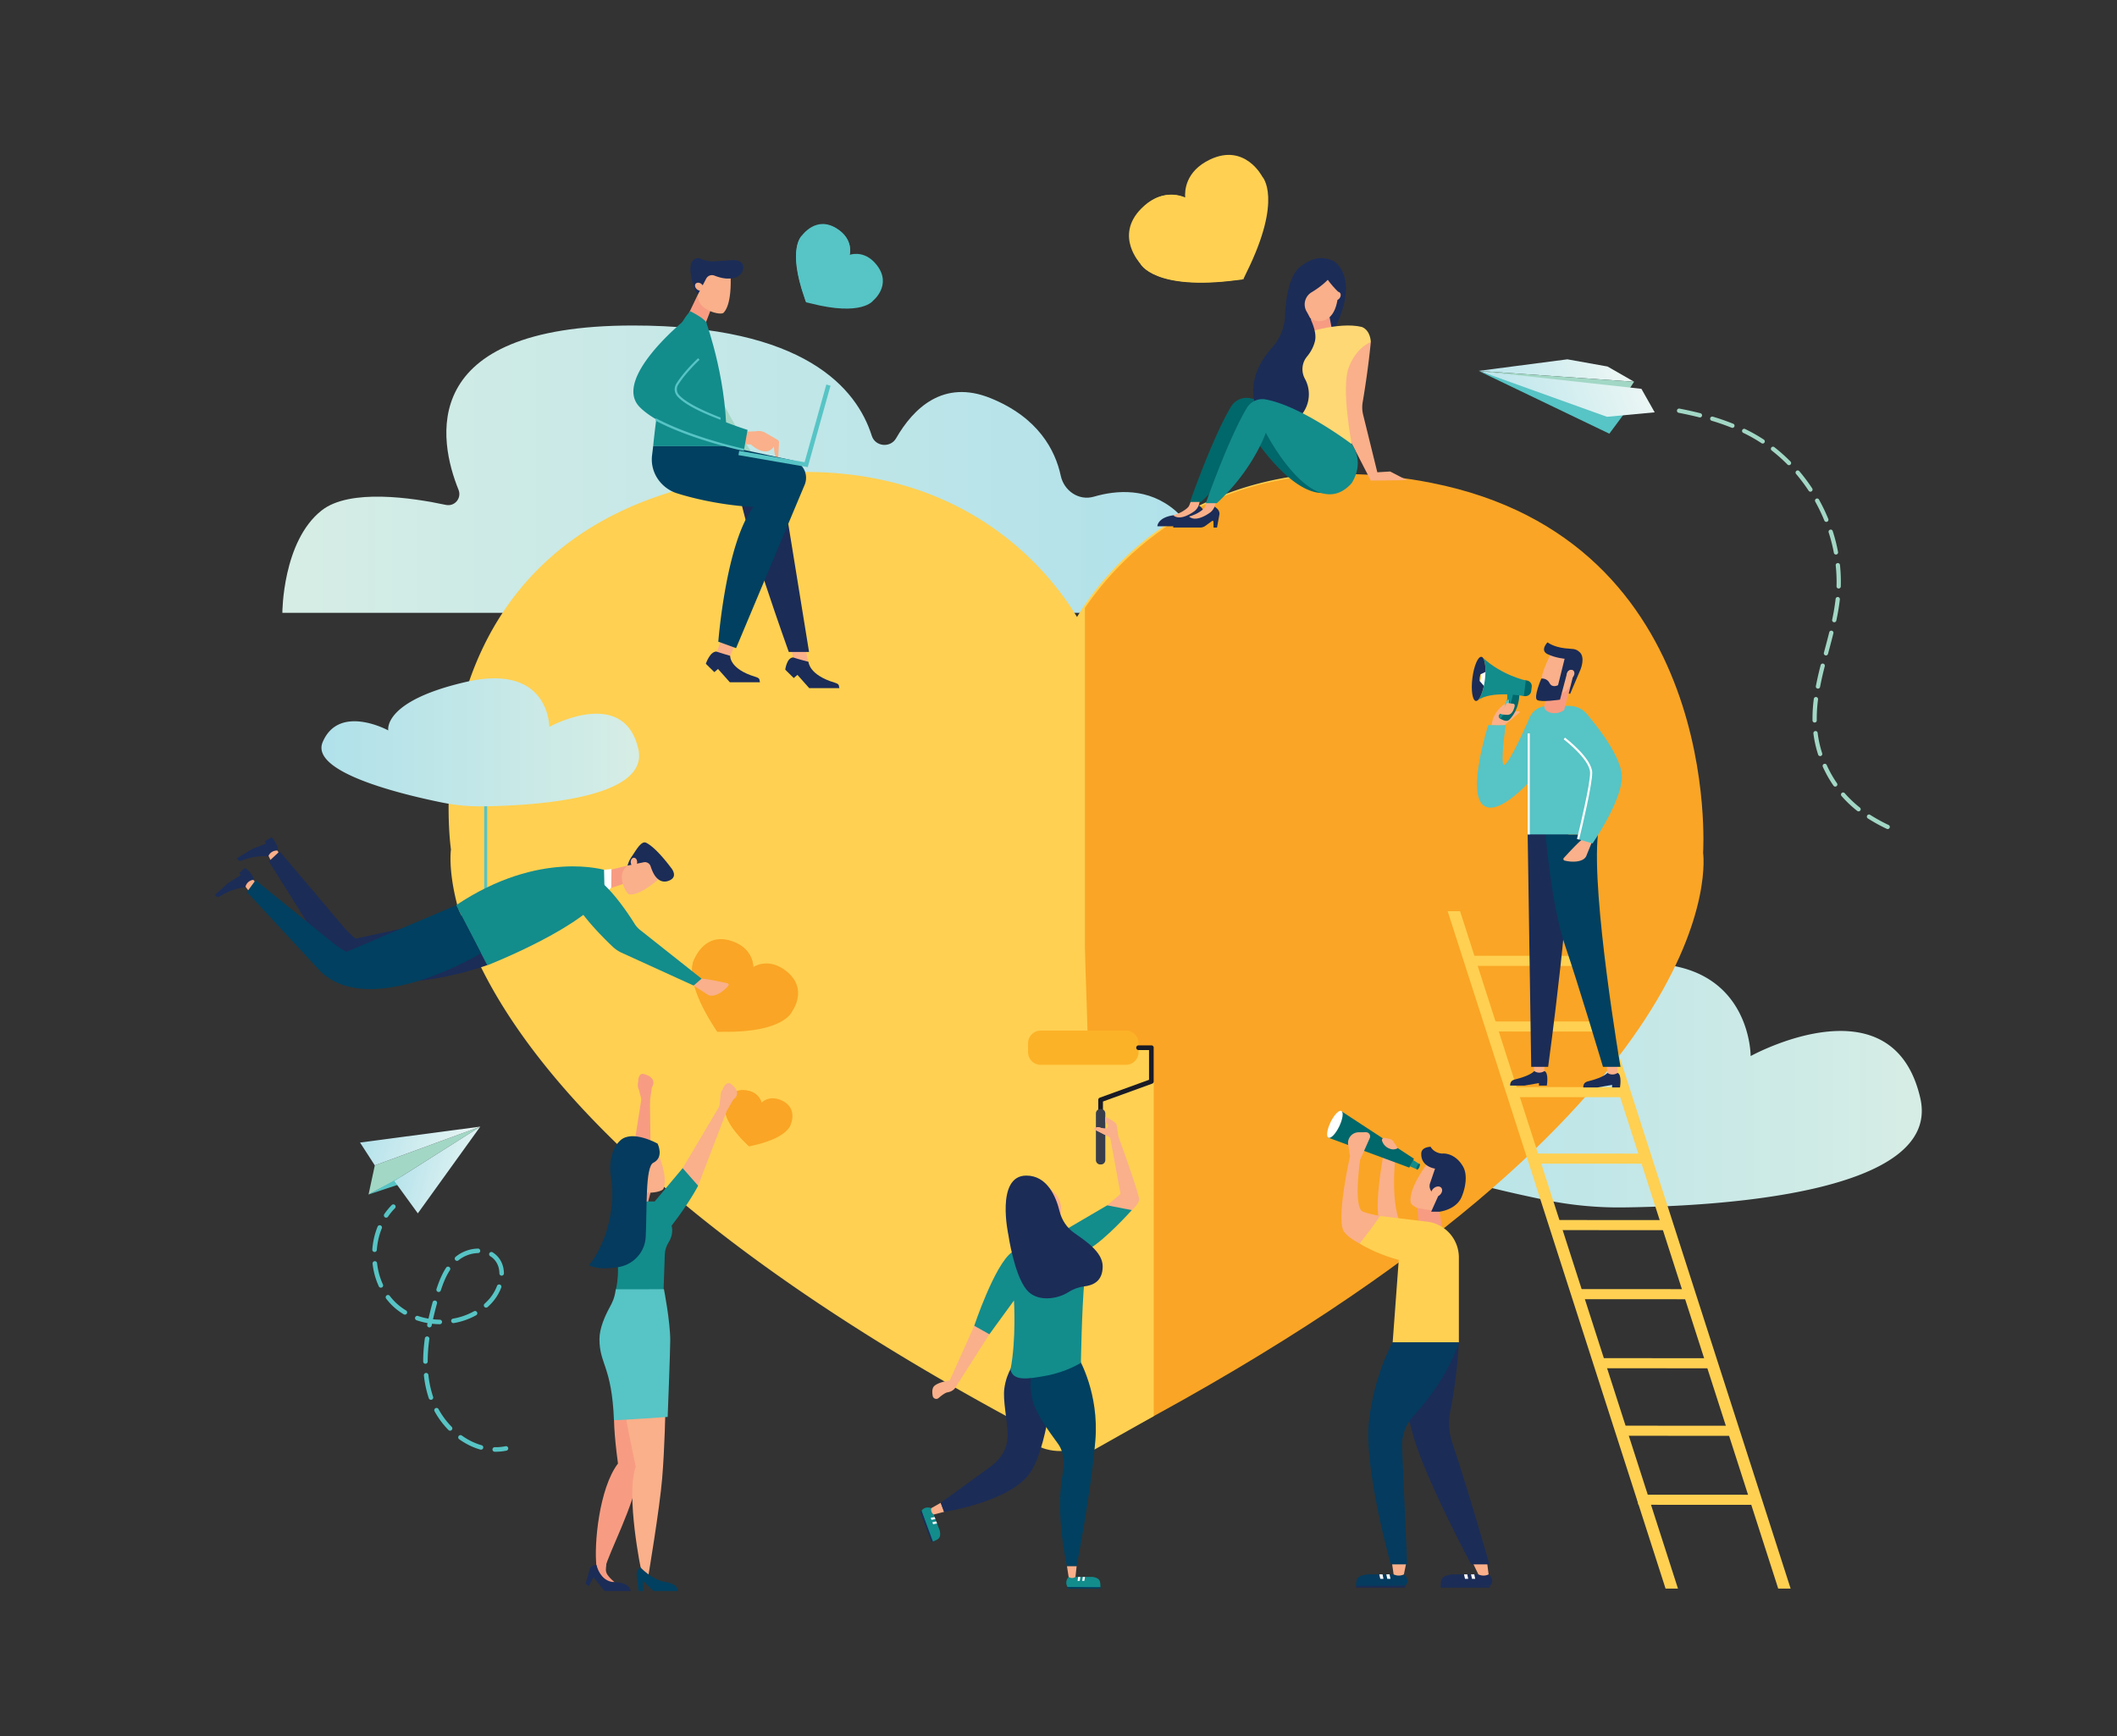 <svg viewBox="0 0 489 401" xmlns="http://www.w3.org/2000/svg" fill-rule="evenodd" clip-rule="evenodd" stroke-linejoin="round" stroke-miterlimit="2"><rect x="0" y="0" width="489" height="401" fill="#333333" stroke="none"/><path d="M65.222 141.551h206.196s11.182-14.146 0-23.665c-6.171-5.253-13.459-4.709-18.751-3.165-3.449 1.006-6.888-1.322-7.646-4.834-1.253-5.815-5.117-13.425-16.216-17.922-10.92-4.424-17.827 2.332-21.823 9.272-1.315 2.284-4.815 1.94-5.609-.571-3.461-10.958-15.524-25.483-55.16-25.483-50.412 0-44.81 26.798-40.305 37.937.783 1.934-.873 3.938-2.913 3.502-7.777-1.663-22.21-3.817-28.682 1.264-9.091 7.136-9.091 23.665-9.091 23.665z" fill="url(#donate__Linear1)"/><path d="M443.563 253.638c5.099 22.16-47.16 25.008-68.694 25.25a84.549 84.549 0 01-17.762-1.687c-18.21-3.695-58.07-13.392-52.479-26.578 7.213-17.012 28.879-5.15 28.879-5.15s-2.719-12.844 34.149-21.327c36.868-8.483 36.721 19.784 36.721 19.784s32.78-18.13 39.186 9.708z" fill="url(#donate__Linear2)"/><path d="M368.73 237.819c1.651-3.456 3.162-6.962 4.425-10.58a88.351 88.351 0 001.659-5.276c.086-.305.232-.894.38-1.507.076-.421.141-.795.175-1.022.26-1.729.469-3.467.625-5.208.231-2.571.259-5.129.308-7.702-.178-1.574-.34-3.142-.575-4.711a89.47 89.47 0 00-1.649-8.271l-.01-.037c-2.616-5.93-.634-2.512 0 0 .163.371.344.775.545 1.223-.685-1.522-1.093-3.221-1.69-4.782a102.576 102.576 0 00-3.354-7.79c-1.272-2.653-2.717-5.193-4.132-7.766a119.992 119.992 0 00-2.071-2.982 131.842 131.842 0 00-12.3-14.631c-.212-.22-.73-.831-1.322-1.494-.209-.176-.45-.384-.727-.627a146.145 146.145 0 00-7.452-6.107c-5.08-3.892-10.421-7.403-15.948-10.625-10.263-5.984-14.057-17.72-12.83-28.839-39.861-.369-58.384 24.073-64.009 33.43-6.409-10.651-29.558-41.098-81.794-31.754-73.512 13.161-62.818 85.457-62.818 85.457s-8.814 57.66 132.854 133.338c3.831 2.051 7.342 4.038 10.762 5.956v.675l.915-.082c.031-.011.057-.025.081-.033.295.153.597.331.888.488.048-.004.072-.02.114-.035v-1.013c3.415-1.918 6.937-3.905 10.773-5.956 55.289-29.536 87.654-56.328 106.569-78.019-.572-4.844-.212-9.903 1.608-13.718z" fill="#ffd052" fill-rule="nonzero"/><path d="M250.602 140.422c8.395-12.311 32.066-38.334 79.975-28.901 67.634 13.32 62.819 85.456 62.819 85.456s8.814 57.658-132.843 133.334c-3.528 1.887-6.789 3.721-9.951 5.494V140.422z" fill="#faa525" fill-rule="nonzero"/><path d="M86.576 269.179l-1.445 6.727 5.949-3.12 19.854-12.559-24.358 8.952z" fill="#a2d7c5" fill-rule="nonzero"/><path d="M85.131 275.906l10.579-3.515-2.99-.643-7.589 4.158z" fill="#57c4c5" fill-rule="nonzero"/><path d="M86.576 269.179l-3.412-5.279 27.77-3.673-24.358 8.952z" fill="url(#donate__Linear3)"/><path d="M110.934 260.227L91.08 272.786l5.433 7.472 14.421-20.031z" fill="url(#donate__Linear4)"/><path d="M89.085 281.245a.525.525 0 01-.323-.806 14.803 14.803 0 011.723-2.097.523.523 0 11.743.737 13.655 13.655 0 00-1.6 1.948.523.523 0 01-.543.218zM105.455 291.221a.523.523 0 01-.224-.914 8.442 8.442 0 015.199-1.913.524.524 0 01.011 1.046c-1.599.018-3.297.643-4.543 1.672a.52.52 0 01-.443.109zm10.314 3.42a.523.523 0 01-.413-.504c-.018-1.291-.424-2.378-1.207-3.233a4.26 4.26 0 00-.946-.77.525.525 0 01.539-.898c.437.263.834.586 1.178.96.949 1.035 1.461 2.393 1.482 3.925a.523.523 0 01-.633.52zm-29.358-5.469a.524.524 0 01-.412-.55c.06-.825.177-1.652.35-2.455a16.87 16.87 0 01.872-2.835.518.518 0 01.681-.287.522.522 0 01.288.681 15.93 15.93 0 00-.818 2.661 16.839 16.839 0 00-.329 2.31.525.525 0 01-.632.475zm14.803 9.239a.522.522 0 01-.388-.673c.67-2.065 1.376-3.633 2.224-4.932a.525.525 0 01.724-.153c.242.159.31.483.153.725-.796 1.22-1.465 2.708-2.105 4.684a.523.523 0 01-.608.349zm10.96 3.617a.523.523 0 01-.239-.901 12.9 12.9 0 00.93-.926 10.146 10.146 0 001.934-3.16.524.524 0 11.978.373 11.19 11.19 0 01-2.136 3.489 13.59 13.59 0 01-1.006 1.002.523.523 0 01-.461.123zm-24.306-4.612a.528.528 0 01-.366-.293 16.94 16.94 0 01-1.439-5.238.52.52 0 01.462-.577.521.521 0 01.578.462c.192 1.737.647 3.39 1.35 4.915a.523.523 0 01-.585.731zm16.76 8.185a.524.524 0 01.019-1.028 15.304 15.304 0 004.805-1.68.524.524 0 11.508.915 16.371 16.371 0 01-5.131 1.796.542.542 0 01-.201-.003zm-11.223-1.962a.55.55 0 01-.159-.063 14.4 14.4 0 01-2.676-2.061 14.682 14.682 0 01-1.386-1.577.524.524 0 01.835-.632c.393.518.825 1.01 1.284 1.462a13.422 13.422 0 002.481 1.911.522.522 0 01-.379.96zm5.676 2.956a.525.525 0 01-.403-.616l.077-.375a17.118 17.118 0 01-2.536-.652.522.522 0 01-.325-.664.52.52 0 01.664-.326c.78.267 1.594.475 2.419.618.266-1.187.578-2.429.947-3.774a.524.524 0 111.01.275 83.26 83.26 0 00-.917 3.645c.521.055 1.044.087 1.569.093a.523.523 0 11-.012 1.047 17.627 17.627 0 01-1.781-.112c-.031.143-.06.288-.089.432a.524.524 0 01-.616.41l-.007-.001zm-.921 8.396a.524.524 0 01-.413-.512c0-1.678.131-3.476.391-5.342a.523.523 0 011.037.144 38.145 38.145 0 00-.382 5.199.524.524 0 01-.633.511zm1.276 8.323a.525.525 0 01-.387-.341l-.079-.242a25.258 25.258 0 01-1.055-5.03.523.523 0 111.04-.113 24.22 24.22 0 001.011 4.821l.075.225a.526.526 0 01-.327.665.518.518 0 01-.278.015zm4.416 7.134a.504.504 0 01-.263-.145 19.734 19.734 0 01-3.226-4.349.524.524 0 01.918-.503 18.709 18.709 0 003.055 4.119.524.524 0 01-.484.878zm7.131 4.379a.3.3 0 01-.032-.008c-1.693-.476-3.338-1.281-4.889-2.39a.525.525 0 01-.121-.731.527.527 0 01.731-.121c1.452 1.038 2.986 1.79 4.562 2.235a.522.522 0 01-.251 1.015zM114.165 335.308a.524.524 0 01.12-1.036c.835.017 1.671-.06 2.485-.228a.522.522 0 11.211 1.024c-.889.184-1.803.269-2.716.252a.804.804 0 01-.1-.012z" fill="#57c4c5" fill-rule="nonzero"/><path d="M341.522 85.669l20.519-2.674 9.284 1.663 6.128 3.515-35.931-2.504z" fill="url(#donate__Linear5)"/><path d="M341.522 85.669l34.762 4.301 1.169-1.797" fill="#a2d7c5" fill-rule="nonzero"/><path d="M375.055 95.741l-.067.05-3.253 4.38-30.133-14.468 33.453 10.038z" fill="#57c4c5" fill-rule="nonzero"/><path d="M382.213 95.24l-3.067-5.428-37.398-4.115 29.427 10.575 11.038-1.032z" fill="url(#donate__Linear6)"/><path d="M428.623 185.717a25.414 25.414 0 01-2.519-2.512.493.493 0 00-.743.648 26.431 26.431 0 003.638 3.452.492.492 0 10.609-.774 28.145 28.145 0 01-.985-.814zM392.782 95.45a90.181 90.181 0 00-4.839-1.071.492.492 0 10-.188.968c1.734.338 3.3.684 4.785 1.059a.493.493 0 00.242-.956zM400.294 98.81a.494.494 0 00.056-.933 53.966 53.966 0 00-4.696-1.637.493.493 0 00-.283.945 52.891 52.891 0 014.61 1.606.496.496 0 00.313.019zM421.948 176.707a.486.486 0 00-.651-.247.493.493 0 00-.247.652 27.394 27.394 0 002.464 4.364.492.492 0 10.809-.561 26.62 26.62 0 01-2.375-4.208zM420.586 174.621a.494.494 0 00.317-.621 25.458 25.458 0 01-1.051-4.713.494.494 0 00-.55-.428.499.499 0 00-.429.55 26.527 26.527 0 001.093 4.894c.08.251.344.392.597.324l.023-.006zM419.167 166.892a.493.493 0 00.485-.5 33.604 33.604 0 01.293-4.842.494.494 0 00-.425-.552.494.494 0 00-.552.426 34.42 34.42 0 00-.301 4.983.493.493 0 00.5.485zM422.398 122.974a38.943 38.943 0 011.202 4.713.492.492 0 10.967-.182 38.64 38.64 0 00-1.231-4.834c-.084-.259-.337-.421-.621-.317a.494.494 0 00-.317.62zM424.025 130.573c.173 1.619.238 3.252.191 4.854a.492.492 0 10.984.029 36.766 36.766 0 00-.194-4.988.494.494 0 00-.981.105zM419.288 115.846a40.29 40.29 0 012.109 4.385.493.493 0 10.913-.372 41.084 41.084 0 00-2.161-4.493.494.494 0 00-.861.48zM412.885 107.3a.49.49 0 00.697.005.494.494 0 00.004-.697 38.955 38.955 0 00-3.726-3.317.493.493 0 10-.606.777 38.133 38.133 0 013.631 3.232zM421.645 151.375a.49.49 0 00.602-.349l.162-.603c.371-1.389.743-2.779 1.089-4.174a.494.494 0 00-.957-.237c-.345 1.389-.715 2.774-1.084 4.157l-.161.603a.491.491 0 00.349.603zM417.773 113.348a.492.492 0 00.825-.541 40.968 40.968 0 00-2.99-3.992.494.494 0 00-.752.639 39.65 39.65 0 012.917 3.894zM421.143 153.283a.49.49 0 00-.599.357 81.484 81.484 0 00-1.1 4.835.493.493 0 00.969.185 81.332 81.332 0 011.085-4.778.493.493 0 00-.355-.599zM431.98 188.209a.492.492 0 00-.53.831 39.957 39.957 0 004.367 2.404.492.492 0 00.425-.89 39.251 39.251 0 01-4.262-2.345zM424.55 137.9a.494.494 0 00-.545.435 50.598 50.598 0 01-.801 4.812.493.493 0 00.964.205c.378-1.778.644-3.383.815-4.906a.492.492 0 00-.433-.546zM404.63 99.874a41.644 41.644 0 00-1.547-.789.494.494 0 00-.429.889 35.222 35.222 0 014.23 2.392.492.492 0 10.543-.823 36.25 36.25 0 00-2.797-1.669z" fill="#a2d7c5" fill-rule="nonzero"/><path d="M186.193 150.328l.475 2.836a2.73 2.73 0 01-2.958.099l-.166-.099-.701-2.836h3.35z" fill="#fab08a" fill-rule="nonzero"/><path d="M163.461 84.709c2.519 8.316 10.976 21.082 10.976 21.082l-6.68-2.733-4.72-10.907s-2.096-15.758.424-7.442z" fill="#a2d7c5" fill-rule="nonzero"/><path d="M181.611 118.102l5.268 32.479h-4.683s-10.516-29.222-11.621-37.814c0-4.867 10.632 0 10.632 0l.404 5.335z" fill="#1b2c57" fill-rule="nonzero"/><path d="M164.169 71.584l-1.747 4.524-3.783-2.737 2.553-5.334 2.977 3.547z" fill="#f79c82" fill-rule="nonzero"/><path d="M165.594 72.335c.587.106 1.146.132 1.476-.04 2.194-2.093 1.659-9.088 1.659-9.088l-2.451-1.694-3.861 1.416-1.12 4.377c-.299 1.169.031 2.419.887 3.367a7.159 7.159 0 003.41 1.662z" fill="#fab08a" fill-rule="nonzero"/><path d="M163.098 64.401a1.51 1.51 0 011.896-.753c.532.206 1.175.422 1.811.555 1.515.317 4.34.29 4.822-2.016.482-2.305-2.515-2.107-2.515-2.107l-3.983.274c-1.179.081-2.351-.157-3.435-.629-.957-.417-1.807.47-2.012 1.064-.45 1.302.019 3.526.412 4.952.227.825.599 1.6 1.098 2.296l1.906-3.636z" fill="#1b2c57" fill-rule="nonzero"/><path d="M160.859 65.39c.4-.227 1.02-.038 1.386.421.364.461.336 1.019-.064 1.246-.4.228-1.02.039-1.385-.422-.365-.46-.337-1.017.063-1.245z" fill="#fab08a" fill-rule="nonzero"/><path d="M186.755 152.863s.013 3.015 6.07 4.826c1.242.371.838.739 1.071 1.261h-6.97l-2.729-3.068-.848.729-1.968-1.933s.342-2.798 1.84-2.823c1.236.422 3.534 1.008 3.534 1.008z" fill="#1b2c57" fill-rule="nonzero"/><path d="M169.544 149.444l-1.133 2.611a2.733 2.733 0 01-2.832-.861l-.125-.147.915-2.685 3.175 1.082z" fill="#fab08a" fill-rule="nonzero"/><path d="M163.252 74.841s.482-.742-3.801-2.957c-6.457 6.456-8.576 31.174-8.576 31.174h16.882c.571-14.106-4.505-28.217-4.505-28.217z" fill="#138c8c" fill-rule="nonzero"/><path d="M179.934 102.389a.745.745 0 00-.351-.815l-2.752-1.595a3.196 3.196 0 00-2.254-.364l-2.984.119-.39.471-.62 2.637c.599-.144.95-.236.95-.236l1.895.053s3.575 3.32 5.347.432c.074 3.073.974 2.837.974 2.837l.185-3.539z" fill="#fab08a" fill-rule="nonzero"/><path d="M150.875 103.058l-.255 2.094-.01.084c-.453 3.998 2.18 7.705 6.055 8.791 0 0 7.685 2.544 17.384 3.076-6.367 8.175-8.129 31.116-8.129 31.116l4.103 1.489 15.843-37.736a4.17 4.17 0 00-2.976-5.692l-15.133-3.222h-16.882z" fill="#014060" fill-rule="nonzero"/><path d="M161.43 82.916s-3.144 2.878-4.993 5.83a2.2 2.2 0 00.197 2.612c3.516 4.05 16.044 7.939 16.044 7.939l-.811 4.569s-17.778-3.496-24.075-9.812c-6.462-6.48 10.243-20.017 10.243-20.017" fill="#138c8c" fill-rule="nonzero"/><path d="M156.649 88.879a1.937 1.937 0 00.175 2.315c1.604 1.847 5.882 3.821 9.617 5.251-.005.23.004.244 0 .518-3.921-1.473-8.246-3.424-9.996-5.44a2.438 2.438 0 01-.221-2.91c1.846-2.947 5.005-5.853 5.037-5.882l.338.37c-.031.029-3.14 2.89-4.95 5.778zM151.498 96.593c6.828 3.684 16.833 6.324 20.405 7.07a3.604 3.604 0 01-.107.484c-3.437-.703-13.347-3.247-20.365-6.977.008-.193.037-.396.067-.577z" fill="#57c4c5" fill-rule="nonzero"/><path d="M186.576 107.9l5.262-18.813-.966-.27-5.018 17.94-15.107-2.625-.172.988 16.001 2.78z" fill="#57c4c5" fill-rule="nonzero"/><path d="M168.662 151.477s-.238 3.041 5.819 4.851c1.243.371.838.738 1.072 1.261h-6.97l-2.729-3.068-.849.729-1.968-1.933s.919-2.798 2.417-2.822c1.236.421 3.208.982 3.208.982z" fill="#1b2c57" fill-rule="nonzero"/><path d="M253.015 332.896c-23.573 12.323-27.999-29.616-27.999-29.616V203.135h24.962s3.037 74.364 3.037 129.761z" fill="#ffd052" fill-rule="nonzero"/><path d="M266.492 327.101l-16.712 9.424-6.905-94.526h23.617v85.102z" fill="#ffd052" fill-rule="nonzero"/><path d="M260.077 245.95h-19.69a2.926 2.926 0 01-2.918-2.918v-2.066a2.926 2.926 0 012.918-2.918h19.691a2.925 2.925 0 012.917 2.918v2.066a2.926 2.926 0 01-2.918 2.918z" fill="#fcb227" fill-rule="nonzero"/><path d="M254.225 264.47a.542.542 0 01-.542-.542v-9.879c0-.228.143-.433.357-.51l11.369-4.127v-6.871h-2.414a.541.541 0 110-1.084h2.956c.299 0 .541.243.541.542v7.793a.54.54 0 01-.356.509l-11.369 4.128v9.499c0 .3-.243.542-.542.542z" fill="#191b26" fill-rule="nonzero"/><path d="M254.145 268.968h.161c.551 0 1.004-.452 1.004-1.004v-10.802c0-.552-.453-1.003-1.004-1.003h-.161c-.552 0-1.004.451-1.004 1.003v10.802c0 .552.452 1.004 1.004 1.004z" fill="#393e4a" fill-rule="nonzero"/><path d="M215.109 348.352l1.967 5.206c.164.727.192 1.599-.56 2.03 0 0-.496.29-1.031.474-.358-.077-2.629-7.106-2.629-7.106l.022-.043c.901-1.174 2.231-.561 2.231-.561z" fill="#138c8c" fill-rule="nonzero"/><path d="M215.485 356.062l-2.629-7.106-.345.199 2.648 7.04.326-.133z" fill="#1b2c57" fill-rule="nonzero"/><path d="M215.893 350.41l.172.471-.907.175-.172-.455.907-.191zM216.271 351.416l.172.471-.907.175-.171-.456.906-.19z" fill="#fff" fill-rule="nonzero"/><path d="M217.291 347.123l-2.182 1.229a1.4 1.4 0 00.481 1.413l.076.061 2.408-.619-.783-2.084z" fill="#fab08a" fill-rule="nonzero"/><path d="M234.71 314.277s-2.164 2.33-2.721 6.431c-.371 2.73.65 7.055.762 10.448.102 3.104-1.298 5.57-3.758 7.464l-11.702 8.503.783 2.084s16.017-2.402 20.222-9.575c4.205-7.174 5.203-23.414 5.203-23.414l-8.789-1.941z" fill="#1b2c57" fill-rule="nonzero"/><path d="M225.393 305.438l-6.019 13.44s-2.475.288-3.546 1.236c-.56.495-.535 1.487-.383 2.321a.83.83 0 001.359.478c.661-.574 1.515-1.222 2.074-1.314 1.485-.247 1.929-1.299 1.929-1.299l8.635-13.543-4.049-1.319zM258.333 262.496l-.357-2.418a1.567 1.567 0 00-.286-.7s-1.378-1.064-2.4-1.39v1.218c1.069.575.445 1.353.445 1.353s-.775.181-1.69-.124c-.915-.305-1.319.412-1.319.412l3.711 1.896 2.39 13.028-3.084 2.637 4.693 1.917s2.679-1.917 2.679-3.317c0-1.401-4.782-14.512-4.782-14.512z" fill="#fab08a" fill-rule="nonzero"/><path d="M239.162 315.629s-1.855 2.234-.742 7.43c.71 3.315 3.831 7.488 5.927 10.362 1.503 2.06 1.534 4.652 1.083 7.162-1.717 9.54 1.029 21.188 1.029 21.188h2.227s3.338-17.069 4.329-29.066c.891-10.817-3.738-18.783-3.834-18.923l-10.019 1.847z" fill="#014060" fill-rule="nonzero"/><path d="M233.699 289.258c-3.978 2.922-8.66 16.97-8.66 16.97l3.492 1.959 5.684-7.8s.555 9.029-.806 15.955c.618 2.597 3.569 2.305 8.351 1.398 4.782-.907 7.915-2.969 7.915-2.969s.207-12.527.825-19.169c.618-6.644-.604-7.353 1.071-7.133 3.737-2.122 9.859-8.955 9.859-8.955l-5.687-1.106-12.244 7.174s-5.988 1.578-9.8 3.676z" fill="#138c8c" fill-rule="nonzero"/><path d="M240.636 272.642l2.954 2.917a5.122 5.122 0 011.402 4.756l-.346 1.557-4.01-9.23z" fill="#fab08a" fill-rule="nonzero"/><path d="M237.06 271.537c-7.174 0-4.123 13.772-4.123 13.772s1.278 8.932 4.123 12.518c2.461 3.105 7.333 2.171 9.641.681 1.128-.729 2.392-1.214 3.725-1.375 1.954-.235 4.279-1.098 4.279-4.624 0-3.319-3.962-5.885-6.569-7.719-1.7-1.194-2.886-2.98-3.381-4.998-.835-3.398-2.871-8.255-7.695-8.255z" fill="#1b2c57" fill-rule="nonzero"/><path d="M246.841 364.245l5.565-.009c.739.104 1.565.384 1.703 1.239 0 0 .097.567.08 1.132-.196.309-7.576-.042-7.576-.042l-.032-.035c-.781-1.256.26-2.285.26-2.285z" fill="#138c8c" fill-rule="nonzero"/><path d="M254.189 366.607l-7.576-.042.066.394h7.521l-.011-.352z" fill="#014060" fill-rule="nonzero"/><path d="M249.044 364.236l.501.005-.156.91h-.486l.141-.915zM250.118 364.236l.501.005-.155.91h-.486l.14-.915z" fill="#fff" fill-rule="nonzero"/><path d="M246.459 361.771l.382 2.474a1.401 1.401 0 001.492.047l.085-.05.268-2.471h-2.227zM254.045 260.435c-.915-.305-1.319.412-1.319.412l2.468 1.261c.035-.014.068-.031.103-.045.405-.164 1.247-.529 1.634-.595-.235-.235-2.429-.881-2.886-1.033z" fill="#fab08a" fill-rule="nonzero"/><path d="M324.281 363.653l-8.374-.009c-1.111.116-2.354.432-2.562 1.396 0 0-.147.64-.121 1.276.296.348 11.4-.046 11.4-.046l.048-.041c1.177-1.415-.391-2.576-.391-2.576z" fill="#053b5e" fill-rule="nonzero"/><path d="M313.224 366.316l11.4-.046-.099.444h-11.318l.017-.398z" fill="#1b2c57" fill-rule="nonzero"/><path d="M320.967 363.644l-.754.005.234 1.027h.732l-.212-1.032zM319.35 363.644l-.754.005.234 1.027h.732l-.212-1.032z" fill="#fff" fill-rule="nonzero"/><path d="M324.855 360.864l-.574 2.789a2.71 2.71 0 01-2.245.054l-.127-.057-.403-2.786h3.349z" fill="#fab08a" fill-rule="nonzero"/><path d="M343.854 363.653l-8.375-.009c-1.111.116-2.354.432-2.562 1.396 0 0-.146.64-.121 1.276.296.348 11.4-.046 11.4-.046l.048-.041c1.177-1.415-.39-2.576-.39-2.576z" fill="#1b2c57" fill-rule="nonzero"/><path d="M332.796 366.316l11.4-.046-.098.444h-11.319l.017-.398z" fill="#1b2c57" fill-rule="nonzero"/><path d="M340.539 363.644l-.754.005.235 1.027h.731l-.212-1.032zM338.922 363.644l-.754.005.234 1.027h.732l-.212-1.032z" fill="#fff" fill-rule="nonzero"/><path d="M343.49 360.864l.364 2.789a2.712 2.712 0 01-2.246.054l-.127-.057-1.341-2.786h3.35zM330.993 267.06l6.897 4.497-2.129 5.449c-.031.077-.071.148-.105.223-.151-.009-.302-.018-.456-.018-.024 0-.049.003-.074.003l-.072-.003c-1.846 0-3.433 1.136-4.396 2.665a9.156 9.156 0 01-3.256-.846c-.701-.333-1.312-.73-1.533-1.161-.738-3.865 5.124-10.809 5.124-10.809zM322.222 268.47s-.845 8.004.855 13.101c-.79.686-3.688 3.791-4.599-.235-.912-4.026 1.023-14.276 1.023-14.276l2.721 1.41z" fill="#fab08a" fill-rule="nonzero"/><path d="M326.359 267.902l1.622 1.044-.579 1.212-1.741-.767.698-1.489z" fill="#138c8c" fill-rule="nonzero"/><path d="M327.314 269.359c-.162.37-.173.724-.025.788.148.066.399-.182.563-.552.162-.37.173-.724.025-.788-.148-.066-.399.182-.563.552zM306.781 261.999l-.007-.046c.306-.695.844-1.799 1.57-2.815 1.173-1.642 1.507-2.463 1.507-2.463l16.755 10.967-1.085 2.047-18.742-6.926c.017-.256.023-.512.002-.764z" fill="#00676a" fill-rule="nonzero"/><path d="M332.515 279.879l.602 3.763h-5.331l-.384-4.612 5.113.849z" fill="#f79c82" fill-rule="nonzero"/><path d="M318.746 289.217s-6.298-2.006-8.271-4.702c-1.974-2.698 1.366-17.455 1.366-17.455l-.432-2.657a2.472 2.472 0 012.419-2.868l1.683-.015a.962.962 0 01.887 1.354l-2.212 4.979s-1.661 11.177.665 12.026c2.774.988 5.914 1.226 5.914 1.226l-2.019 8.112z" fill="#fab08a" fill-rule="nonzero"/><path d="M330.577 279.879l1.619-3.593-1.051-.661a1.979 1.979 0 01-.822-2.315l1.154-3.386s-3.282-.402-3.183-3.459c0-1.574 2.166-1.583 2.166-1.583s.647 1.407 2.657 1.574c.863-.108 3.232.209 4.83 2.999 1.074 1.875.604 4.814-.333 7.019-.838 1.975-2.978 3.08-5.099 3.405h-1.938zM336.98 310.06s-.334 7.66-1.991 15.962a14.275 14.275 0 00.491 7.341c3.76 11.172 8.543 27.97 8.543 27.97h-4.2s-10.626-19.853-13.363-29.701c-2.738-9.848-3.207-12.975-3.207-12.975l3.258-8.597h10.469z" fill="#1b2c57" fill-rule="nonzero"/><path d="M333.068 274.612c.193.567-.197 1.316-.872 1.674-.674.359-1.377.19-1.57-.377-.192-.565.197-1.314.872-1.673.674-.358 1.377-.189 1.57.376z" fill="#fab08a" fill-rule="nonzero"/><path d="M321.689 310.06h15.291v-19.619a8.324 8.324 0 00-7.549-8.287l-10.634-1.287s-1.25 1.914-4.734 6.362c4.187 2.586 9.034 3.778 9.034 3.778l-1.408 19.053z" fill="#ffd052" fill-rule="nonzero"/><path d="M336.98 310.06s-2.16 7.816-10.127 16.576c-1.332 1.323-3.249 4.075-2.975 7.967l1.154 26.73h-3.778s-6.286-22.197-5.036-33.14c1.251-10.943 5.471-18.133 5.471-18.133h15.291z" fill="#053b5e" fill-rule="nonzero"/><path d="M309.347 260.181c-.823 1.706-1.938 2.873-2.493 2.605-.553-.266-.335-1.865.487-3.572.822-1.706 1.938-2.873 2.492-2.606.555.267.337 1.867-.486 3.573z" fill="#fff" fill-rule="nonzero"/><path d="M322.882 265.204l-.142.067a2.12 2.12 0 01-1.595.1l-.094-.031a2.85 2.85 0 01-1.814-1.838.529.529 0 01.613-.677l1.058.222c.413.087.775.333 1.006.684l.968 1.473z" fill="#fab08a" fill-rule="nonzero"/><path d="M308.029 60.325s6.701 3.54-.408 16.956c.31-1.491-.857-2.456-.814-3.759.198-5.96-.586-10.208-.586-10.208l1.808-2.989z" fill="#1b2c57" fill-rule="nonzero"/><path d="M302.803 73.605v3.519l.028.021a4.185 4.185 0 004.79.136l.239-.157-.783-4.051-4.274.532z" fill="#f79c82" fill-rule="nonzero"/><path d="M300.41 66.249s-.293 7.923 4.255 7.923c4.549 0 4.424-6.777 4.424-6.777s-3.758-3.64-3.837-5.841c.51-1.229-4.842 4.695-4.842 4.695z" fill="#fab08a" fill-rule="nonzero"/><path d="M308.063 69.149c-.317-.329-.255-.942.137-1.371.393-.428.968-.509 1.284-.18.317.329.255.942-.137 1.37-.393.428-.968.51-1.284.181zM316.638 79.002s-.524 5.93-1.878 13.909a7.077 7.077 0 00.105 2.876l3.277 13.3 2.971-.18 3.852 2.006-8.327.094-7.548-14.679-.317-14.306 2.876-3.02h4.989z" fill="#fab08a" fill-rule="nonzero"/><path d="M300.406 77.281s8.698-3.109 14.178-1.76c2.054.852 2.054 3.481 2.054 3.481s-3.298 1.119-5.099 5.881c-1.801 4.763.697 17.71.697 17.71l-14.844-4.598 3.014-20.714z" fill="#fed874" fill-rule="nonzero"/><path d="M276.88 116.735s1.332.703 1.122 1.852l-.544 2.976h-.799l-.027-1.354a.204.204 0 00-.323-.16l-1.548 1.126a2.023 2.023 0 01-1.191.388h-6.235s0-1.996 3.665-2.541c3.664-.543 5.88-2.287 5.88-2.287z" fill="#1b2c57" fill-rule="nonzero"/><path d="M275.584 114.523l-.881 2.212c-.167.486-.93.995-1.362 1.272-.479.306-1.228.686-2.341 1.015 1.362 1.164 3.531-.003 4.771-.862a3.031 3.031 0 001.212-1.757l.475-1.88h-1.874z" fill="#fab08a" fill-rule="nonzero"/><path d="M310.743 111.333c3.192-5.106-2.164-9.03-2.164-9.03s-11.646-8.84-19.905-10.333a4.165 4.165 0 00-4.312 1.939c-4.204 6.937-9.494 22.029-9.494 22.029h2.531c8.415-7.714 11.335-16.269 11.335-16.269s13.205 21.425 22.009 11.664z" fill="#00676a" fill-rule="nonzero"/><path d="M308.5 62.327c-1.367 2.323-3.661 4.057-5.539 5.182a3.26 3.26 0 00-1.158 4.431c1.202 2.076 2.434 4.859 1.923 6.904-.361 1.442-1.088 2.628-1.842 3.539-1.185 1.432-1.359 3.451-.478 5.088l.059.11c2.114 3.992.22 9.008-4.073 10.414-2.869.94-6.054.462-7.458-4.455-1.617-5.661 1.327-10.381 3.855-13.194 1.803-2.004 2.909-4.545 3.022-7.238.167-3.977.904-9.492 3.595-11.554 3.379-2.589 5.669-2.069 7.387-1.356a1.49 1.49 0 01.707 2.129zM280.537 117.025s1.332.703 1.122 1.852l-.544 2.975h-.798l-.028-1.352a.204.204 0 00-.323-.161l-1.548 1.126a2.028 2.028 0 01-1.19.387h-6.236s0-1.996 3.665-2.539c3.664-.545 5.88-2.288 5.88-2.288z" fill="#1b2c57" fill-rule="nonzero"/><path d="M279.241 114.813l-.88 2.212c-.168.486-.93.995-1.363 1.272-.478.307-1.227.686-2.341 1.016 1.363 1.163 3.531-.004 4.772-.863a3.04 3.04 0 001.212-1.757l.474-1.88h-1.874z" fill="#fab08a" fill-rule="nonzero"/><path d="M312.199 111.624c3.192-5.107.037-9.031.037-9.031s-11.646-8.841-19.905-10.333a4.161 4.161 0 00-4.311 1.939c-4.205 6.936-9.494 22.03-9.494 22.03h2.531c8.415-7.715 11.335-16.27 11.335-16.27s11.004 21.424 19.807 11.665z" fill="#138c8c" fill-rule="nonzero"/><path d="M181.712 224.376c-3.646-2.959-6.741-1.592-7.694-1.041-.04-1.099-.537-4.428-4.976-5.96-6.194-2.137-8.523 3.931-8.523 3.931s-3.151 4.089 4.583 16.012c.209.324.397.628.579.923l-.043.078.007.008h.09l.005.006.067.046.029-.053c.347-.002.704-.006 1.088 0 14.212.201 15.997-4.642 15.997-4.642s3.922-5.142-1.209-9.308z" fill="#faa525" fill-rule="nonzero"/><path d="M173.966 223.095c-.123-1.313-.842-4.341-4.957-5.661-5.809-1.863-8.523 3.93-8.523 3.93s-3.15 4.089 4.583 16.013c.193.297.367.579.536.852l8.361-15.134zM180.66 254.225c-2.592-1.257-4.249-.007-4.741.455-.178-.651-.94-2.57-3.807-2.863-3.998-.408-4.539 3.541-4.539 3.541s-1.309 2.883 4.979 8.921c.171.164.325.32.476.47l-.015.053a.018.018 0 00.005.004l.054-.013.003.003.047.017.01-.035c.207-.049.419-.101.65-.152 8.515-1.87 8.903-5.013 8.903-5.013s1.622-3.62-2.025-5.388z" fill="#faa525" fill-rule="nonzero"/><path d="M175.854 254.544c-.257-.767-1.111-2.475-3.753-2.687-3.729-.298-4.539 3.541-4.539 3.541s-1.309 2.883 4.979 8.92c.157.152.3.295.439.434l2.874-10.208z" fill="#faa525" fill-rule="nonzero"/><path fill="#57c4c5" fill-rule="nonzero" d="M111.84 181.576h.696v29.063h-.696z"/><path d="M147.442 172.994c2.676 11.629-24.748 13.124-36.048 13.251a44.405 44.405 0 01-9.321-.886c-9.556-1.939-30.474-7.027-27.54-13.947 3.785-8.927 15.155-2.703 15.155-2.703s-1.427-6.74 17.921-11.191c19.347-4.452 19.27 10.381 19.27 10.381s17.202-9.514 20.563 5.095z" fill="url(#donate__Linear7)"/><path d="M56.697 204.961s-2.031-.032-5.138 1.593c-.684.358-1.114 1.087-1.938.168l3.068-2.754 2.948-1.851-.396-.441 1.378-1.237s2.407 1.91 1.862 2.921l-1.784 1.601z" fill="#1b2c57" fill-rule="nonzero"/><path d="M144.157 204.113l-4.232 1.387-.252-4.281 5.277-1.284-.793 4.178z" fill="#f79c82" fill-rule="nonzero"/><path d="M144.452 205.563c.265.479.572.891.886 1.027 2.764.344 7.427-4.102 7.427-4.102l-.22-2.728-3.25-1.924-3.764 1.748c-1.005.467-1.702 1.428-1.879 2.588a6.568 6.568 0 00.8 3.391z" fill="#fab08a" fill-rule="nonzero"/><path d="M148.644 199.177a1.386 1.386 0 011.637.911c.163.498.383 1.081.657 1.61.656 1.262 1.962 2.573 3.882 1.575 1.92-.996.038-3.013.038-3.013s-3.25-4.465-5.631-5.612c-1.139-.548-2.497 2.063-3.282 3.171a6.644 6.644 0 00-.995 2.116l3.694-.758z" fill="#1b2c57" fill-rule="nonzero"/><path d="M146.639 198.16c.395.152.621.703.506 1.23-.116.527-.529.831-.923.678-.394-.152-.62-.703-.505-1.23.115-.526.528-.83.922-.678z" fill="#fab08a" fill-rule="nonzero"/><path d="M61.979 197.833s-1.99-.41-5.345.61c-.738.225-1.297.861-1.935-.195l3.527-2.136 3.24-1.269-.307-.508 1.584-.959s2.01 2.324 1.286 3.216l-2.05 1.241z" fill="#1b2c57" fill-rule="nonzero"/><path d="M62.983 199.647l-.963-1.958a2.092 2.092 0 011.909-1.228h.148l1.115 1.869-2.209 1.317z" fill="#fab08a" fill-rule="nonzero"/><path d="M112.612 222.902s-27.989 10.44-37.263-2.85l-13.244-21.09 2.475-2.319 14.822 17.498c.83.968 1.745 1.861 2.735 2.666l26.882-5.871 3.593 11.966z" fill="#1b2c57" fill-rule="nonzero"/><path d="M58.022 206.557l-1.312-1.745a2.095 2.095 0 011.648-1.562l.146-.027 1.442 1.628-1.924 1.706z" fill="#fab08a" fill-rule="nonzero"/><path d="M140.266 205.322c-3.583 8.232-27.709 17.646-27.709 17.646l-7.204-13.88c19.397-12.999 34.662-8.047 34.662-8.047l.251 4.281z" fill="#138c8c" fill-rule="nonzero"/><path d="M111.108 220.178s-25.559 15.462-37.142 4.128l-16.935-18.26 2.001-2.738 17.817 14.436a21.11 21.11 0 003.183 2.11l25.321-10.766 5.755 11.09z" fill="#014060" fill-rule="nonzero"/><path d="M141.19 205.021l.051-4.278-1.714.162.127 5.546 1.536-1.43z" fill="#fff" fill-rule="nonzero"/><path d="M160.213 227.645l3.307 2.129c1.406.762 3.561-.712 4.715-2.084a.36.36 0 00-.202-.581c-1.379-.304-4.94-1.067-5.985-1.062l-1.835 1.598z" fill="#fab08a" fill-rule="nonzero"/><path d="M132.458 202.039c4.553-3.246 12.036 7.986 14.129 11.344a5.66 5.66 0 001.489 1.591l13.972 11.073-1.835 1.598-16.717-7.622a7.674 7.674 0 01-1.954-1.339c-3.215-3.035-13.618-13.412-9.084-16.645z" fill="#138c8c" fill-rule="nonzero"/><path d="M150.128 254.314l.258 18.399-4.993-1.329 2.818-17.937 1.917.867z" fill="#f79c82" fill-rule="nonzero"/><path d="M147.446 249.789a2.67 2.67 0 00.12 1.906l.649 2.412.457.232 1.464.528c-.229-.462-.092.036-.092.036l.531-3.718s1.564-2.186-1.879-3.117c-.33-.089-.701.011-.894.292-.484.705-.356 1.429-.356 1.429z" fill="#f79c82" fill-rule="nonzero"/><path d="M147.608 287.184c2.039-7.636 2.778-14.471 2.778-14.471l-4.817-2.45-2.174 6.356 4.213 10.565z" fill="#00676a" fill-rule="nonzero"/><path d="M137.769 361.605l2.094.364c.433-2.598 6.946-14.912 7.475-21.309.588-7.1 2.238-15.006 2.238-15.006l-7.005-2.083s-1.774 0 .175 14.472c-4.381 5.75-5.555 18.797-4.977 23.562z" fill="#f79c82" fill-rule="nonzero"/><path d="M142.927 318.308s1.645 9.899 3.934 20.487c-2.39 6.393 1.253 24.234 1.32 24.171.275-.258 1.533 1.292 1.533 1.292s2.657-15.745 3.244-22.846c.588-7.1.734-15.758.734-15.758l-10.765-7.346z" fill="#fab08a" fill-rule="nonzero"/><path d="M147.884 361.969s-.997.845-.815 1.924c.183 1.077.442 3.601.442 3.601h1.025l-.032-2.354c.004-.154 2.2 2.354 2.571 2.354h5.426s.36-1.588-2.826-2.098c-3.186-.51-5.791-3.427-5.791-3.427z" fill="#014060" fill-rule="nonzero"/><path d="M140.103 360.174l-.145 2.247c-.031.473.1.939.37 1.329.298.431.8 1.02 1.631 1.695-1.573.506-3.003-1.257-3.753-2.429a2.801 2.801 0 01-.408-1.926l.265-1.768 2.04.852z" fill="#f79c82" fill-rule="nonzero"/><path d="M137.769 361.41s-1.384.124-1.614 1.176c-.229 1.053-.883 3.183-.883 3.183l.755.6 1.064-2.111s2.288 3.085 2.652 3.236h5.922s0-1.959-3.706-2.049c-3.415-.081-4.19-4.035-4.19-4.035z" fill="#1b2c57" fill-rule="nonzero"/><path d="M167.833 256.692l-6.577 17.186-4.146-3.085 9.263-15.615 1.46 1.514z" fill="#fab08a" fill-rule="nonzero"/><path d="M167.018 251.496a2.673 2.673 0 00-.595 1.815l-.291 2.481.339.384 1.164 1.034c-.041-.515-.099 0-.099 0l1.871-3.259s2.262-1.45-.591-3.591c-.273-.205-.655-.25-.938-.059-.711.475-.86 1.195-.86 1.195z" fill="#fab08a" fill-rule="nonzero"/><path d="M149.576 278.09h-4.238l1.691-4.981 3.315 2.037-.768 2.944z" fill="#f79c82" fill-rule="nonzero"/><path d="M155.207 283.447c-.022-.125-.051-.23-.076-.345 4.198-5.413 6.125-9.224 6.125-9.224l-3.567-4.061-6.473 7.7-2.379.009s-3.213-2.12-6.02.774c-1.025 1.057-1.709 3.926-1.024 6.958 1.889 8.357.411 12.779.411 12.779l10.935 4.077s.249-7.268.42-12.366l.001-.018c.033-.994.365-1.942.887-2.789.602-.975.984-2.162.76-3.494z" fill="#138c8c" fill-rule="nonzero"/><path d="M151.066 264.155l-6.951 2.434.686 5.187c.01.075.029.145.043.217.133.025.267.049.4.081l.064.019.063.012c1.604.395 2.739 1.72 3.249 3.253a8.204 8.204 0 003.008-.038c.681-.14 1.296-.354 1.58-.681 1.467-3.2-2.142-10.484-2.142-10.484z" fill="#fab08a" fill-rule="nonzero"/><path d="M150.906 268.571c-1.871.914-1.43 10.558-1.754 17.125-.173 3.533-2.825 6.422-6.319 6.98-2.477.395-5.197.468-6.837-.466 1.085-.888 6.931-9.49 5.058-20.882-.246-1.499-.276-5.674 2.249-7.939 2.804-2.516 8.592.766 8.592.766s1.581 3.159-.989 4.416z" fill="#053b5e" fill-rule="nonzero"/><path d="M153.362 297.783s1.455 7.41 1.455 11.818c0 2.421-.593 17.678-.593 17.678s-10.389.752-12.407.752c-.5-12.502-3.35-12.886-3.35-18.718 0-2.534 1.299-5.398 2.297-7.223.715-1.311 1.164-2.226 1.44-4.053l.068-.237 11.09-.017z" fill="#57c4c5" fill-rule="nonzero"/><path d="M279.514 36.837c-5.735 2.721-5.872 7.293-5.756 8.776-1.364-.592-5.713-1.927-10.17 2.593-6.218 6.307-.177 12.685-.177 12.685s3.149 6.225 22.198 3.749c.516-.067.997-.119 1.463-.169l.071.098c.004-.001.008-.001.013-.004.017-.036.034-.074.052-.109l.011-.003.094-.056-.046-.065c.199-.425.403-.862.633-1.328 8.533-17.212 3.667-22.213 3.667-22.213s-3.982-7.781-12.053-3.954z" fill="#ffd052" fill-rule="nonzero"/><path d="M273.435 45.536c-1.673-.616-5.786-1.504-9.794 2.744-5.659 5.997-.177 12.685-.177 12.685s3.148 6.225 22.197 3.748c.475-.062.92-.11 1.351-.157l-13.577-19.02z" fill="#ffd052" fill-rule="nonzero"/><path d="M202.581 61.298c-2.478-3.246-5.374-2.723-6.292-2.452.19-.937.451-3.853-2.99-6.055-4.799-3.072-8.007 1.582-8.007 1.582s-3.499 2.813.603 14.472c.11.316.207.612.301.899l-.053.057.004.008.077.019.002.005.048.053.035-.038c.294.068.596.138.92.221 11.973 3.074 14.472-.656 14.472-.656s4.366-3.545.88-8.115z" fill="#57c4c5" fill-rule="nonzero"/><path d="M196.294 58.633c.164-1.135.174-3.843-3.034-5.799-4.53-2.761-8.008 1.581-8.008 1.581s-3.499 2.813.603 14.473c.102.291.192.565.279.829l10.16-11.084z" fill="#57c4c5" fill-rule="nonzero"/><path d="M410.747 366.934l-50.33-156.466h2.866l50.33 156.466h-2.866zM384.724 366.934l-50.331-156.466h2.866l50.331 156.466h-2.866z" fill="#ffd052" fill-rule="nonzero"/><path d="M376.322 251.101v2.333l-26.966-.016-.46-2.333 27.426.016zM370.747 235.939v2.333l-26.966-.014-.461-2.333 27.427.014zM366.138 220.779v2.333l-26.966-.015-.461-2.332 27.427.014zM381.234 266.456v2.333l-26.966-.016-.46-2.332 27.426.015zM385.844 281.812v2.333l-26.966-.016-.461-2.333 27.427.016zM390.612 297.764l1.09 2.334-26.967-.015-.46-2.333 26.337.014zM395.668 313.718l1.09 2.333-26.966-.015-.461-2.333 26.337.015zM400.402 329.315l1.09 2.334-26.966-.015-.461-2.333 26.337.014zM404.325 345.254l1.09 2.334-26.966-.016-.461-2.333 26.337.015z" fill="#ffd052" fill-rule="nonzero"/><path d="M354.387 247.392s-.708.979-4.046 1.83c-.735.187-1.527.314-1.527 1.527h3.294l3.369-.583v.583h1.819s.507-2.976-.556-3.357h-2.353z" fill="#1b2c57" fill-rule="nonzero"/><path d="M354.213 245.255l.174 2.137c.663.46 1.535.489 2.228.075l.125-.075v-2.137h-2.527z" fill="#fab08a" fill-rule="nonzero"/><path d="M371.282 247.817s-.708.981-4.045 1.83c-.734.188-1.526.316-1.526 1.528h3.294l3.368-.583v.583h1.819s.506-2.976-.556-3.358h-2.354z" fill="#1b2c57" fill-rule="nonzero"/><path d="M371.109 245.681l.173 2.136a2.06 2.06 0 002.23.076l.124-.076v-2.136h-2.527z" fill="#fab08a" fill-rule="nonzero"/><path d="M352.871 192.737l.819 53.678h3.912s5.952-43.337 4.681-53.678c-1.27-10.34-9.412 0-9.412 0z" fill="#1b2c57" fill-rule="nonzero"/><path d="M357.004 192.726s1.361 16.489 4.488 25.617c3.127 9.128 8.774 28.072 8.774 28.072h4.047s-6.759-39.588-5.213-53.689h-12.096z" fill="#014060" fill-rule="nonzero"/><path d="M353.48 165.404s-4.819 11.24-6.042 11.24c-.979 0 .367-9.178.367-9.178h-4.037s-5.077 15.73-1.039 18.605c4.036 2.874 12.904-8.134 12.904-8.134l-2.153-12.533z" fill="#57c4c5" fill-rule="nonzero"/><path d="M367.852 194.153l-1.46 3.611c-.704 1.419-3.289 1.455-5.006 1.004a.356.356 0 01-.168-.585c.942-1.034 3.388-3.683 4.236-4.276l2.398.246z" fill="#fab08a" fill-rule="nonzero"/><path d="M357.471 163.056c-1.575.015-3.078.795-3.881 2.151-.28.473-.475.998-.475 1.542v25.977h14.749v-24.288s-.301-5.4-5.581-5.4c-2.247 0-3.786.008-4.812.018z" fill="#57c4c5" fill-rule="nonzero"/><path d="M353.36 192.737v-23.331l-.489.016v23.315h.489z" fill="#fff" fill-rule="nonzero"/><path d="M362.864 158.082l-1.573 5.92s-1.343 1.091-3.121.619c-1.778-.473-1.439-1.755-1.439-1.755l1.008-3.795 2.815.013 2.31-1.002z" fill="#f79c82" fill-rule="nonzero"/><path d="M357.214 160.136c-.543-.162-1.026-.386-1.229-.694-.911-2.937 2.69-9.243 2.69-9.243l5.458 2.55-1.025 4.594a3.953 3.953 0 01-2.264 2.756c-1.183.355-2.448.389-3.63.037z" fill="#fab08a" fill-rule="nonzero"/><path d="M361.405 152.151s-1.997-.149-3.903-1.036c-1.907-.887-.041-2.753-.041-2.753s1.302 1.07 4.037 1.38c1.847.209 2.415-.009 3.393.901 1.328 1.236.212 3.934.212 3.934l-2.426 5.692-.32-.085s.857-3.54 1.174-4.739c-.189-.634-.552-.73-.868-.668-.342.067-.6.35-.69.687l-1.632 6.144s-4.362.648-5.277.078c-.914-.57.961-4.947.961-4.947s1.281-.193 1.906 1.039c.619 1.222 1.961.479 1.961.479l1.513-6.106z" fill="#1b2c57" fill-rule="nonzero"/><path d="M344.543 167.466l.142-.775c.315-1.716 1.955-3.851 3.607-4.411h1.714l-.53 3.661-2.419 1.525h-2.514zM363.201 154.754c-.43-.153-.964.156-1.192.69-.23.534-.067 1.091.364 1.244.43.154.964-.155 1.192-.689.23-.534.067-1.091-.364-1.245z" fill="#fab08a" fill-rule="nonzero"/><path d="M348.77 165.535l-3.338 1.931s2.093-.021 2.128 0l3.533-2.956s-.256-.517-1.057-.081a4.045 4.045 0 00-1.266 1.106z" fill="#fab08a" fill-rule="nonzero"/><path d="M366.294 164.664s8.339 9.263 8.339 14.815-6.769 15.337-6.769 15.337l-3.343-.978s3.017-12.109 3.017-15.331c0-3.22-6.197-7.944-6.197-7.944" fill="#57c4c5" fill-rule="nonzero"/><path d="M367.294 178.507c0 2.774-2.455 12.913-3.032 15.276.17.045.24.058.496.124.709-2.918 3.025-12.674 3.025-15.4 0-3.304-6.037-7.943-6.294-8.138l-.297.389c.062.046 6.102 4.685 6.102 7.749z" fill="#fff" fill-rule="nonzero"/><path d="M350.951 160s.237 3.646-2.32 6.229a.96.96 0 01-.662.266c-.519.005-.855-.219-1.121-.333-.392-.166-.559-.398-.63-.583-.061-.157-.016-.33.108-.474.529-.608 2.194-2.719 1.82-4.818 1.292-.8 2.805-.287 2.805-.287z" fill="#00676a" fill-rule="nonzero"/><path d="M346.559 166c-.237-.158-.276-.25-.341-.421-.061-.157-.016-.33.108-.474.529-.608 2.194-2.719 1.82-4.818.456-.283.939-.4 1.375-.435-.208 2.228-.87 3.652-2.962 6.148z" fill="#138c8c" fill-rule="nonzero"/><path d="M348.619 162.689c-.169.497-.463.846-.658.779-.195-.066-.217-.522-.049-1.019.169-.496.464-.845.659-.779.196.067.217.523.048 1.019z" fill="#00676a" fill-rule="nonzero"/><path d="M348.609 161.69l-.205-.076.003.108.133.072.069-.104z" fill="#f89b4b" fill-rule="nonzero"/><path d="M348.008 163.476l-.249-.082.296-.006-.047.088z" fill="#ef4266" fill-rule="nonzero"/><path d="M348.453 162.633c-.169.496-.464.845-.659.779-.195-.066-.217-.523-.048-1.019.169-.497.463-.846.658-.779.196.066.217.522.049 1.019z" fill="#57c4c5" fill-rule="nonzero"/><path d="M352.221 157.111l.392.049c.749.094 1.29.755 1.2 1.469l-.129 1.032c-.089.714-.776 1.221-1.526 1.127l-.392-.049.455-3.628z" fill="#00676a" fill-rule="nonzero"/><path d="M340.103 156.629c-.353 2.815.007 5.178.806 5.278.798.1 1.732-2.1 2.084-4.916.354-2.815-.008-5.178-.805-5.278-.799-.1-1.732 2.1-2.085 4.916z" fill="#1b2c57" fill-rule="nonzero"/><path d="M343.293 155.121l-1.236.6-.206 1.649 1.043 1.216.676-2.093-.277-1.372z" fill="#fff" fill-rule="nonzero"/><path d="M342.993 156.991c.297-2.366.088-4.407-.46-5.059l.004-.003c4.355 4.056 9.907 5.247 9.907 5.247l-.451 3.597s-7.538-1.378-10.692 1.011l-.004-.003c.692-.495 1.399-2.422 1.696-4.79z" fill="#138c8c" fill-rule="nonzero"/><path d="M341.798 156.522c-.057.457-.033.837.053.848.086.011.202-.351.259-.808.058-.458.035-.837-.052-.848-.086-.011-.203.351-.26.808z" fill="#ffd052" fill-rule="nonzero"/><path d="M346.397 164.808c.119.044.532.304 1.866.304.969 0 1.407-1.193 1.573-1.842.059-.228.109-.553-.176-.699l-1.559-.216-1.704 2.453z" fill="#fab08a" fill-rule="nonzero"/><defs><linearGradient id="donate__Linear1" x1="0" y1="0" x2="1" y2="0" gradientUnits="userSpaceOnUse" gradientTransform="translate(65.222 108.367) scale(211.166)"><stop offset="0" stop-color="#d6ede5"/><stop offset="1" stop-color="#b0e1ea"/></linearGradient><linearGradient id="donate__Linear2" x1="0" y1="0" x2="1" y2="0" gradientUnits="userSpaceOnUse" gradientTransform="matrix(-139.815 0 0 139.815 443.911 250.725)"><stop offset="0" stop-color="#d6ede5"/><stop offset="1" stop-color="#b0e1ea"/></linearGradient><linearGradient id="donate__Linear3" x1="0" y1="0" x2="1" y2="0" gradientUnits="userSpaceOnUse" gradientTransform="scale(-27.784 27.784) rotate(-14.828 33.92 19.995)"><stop offset="0" stop-color="#eaf6f4"/><stop offset="1" stop-color="#b0e1ea"/></linearGradient><linearGradient id="donate__Linear4" x1="0" y1="0" x2="1" y2="0" gradientUnits="userSpaceOnUse" gradientTransform="scale(-22.406 22.406) rotate(-14.828 43.406 25.344)"><stop offset="0" stop-color="#eaf6f4"/><stop offset="1" stop-color="#b0e1ea"/></linearGradient><linearGradient id="donate__Linear5" x1="0" y1="0" x2="1" y2="0" gradientUnits="userSpaceOnUse" gradientTransform="scale(-34.354 34.354) rotate(21.471 -12.586 -27.488)"><stop offset="0" stop-color="#eaf6f4"/><stop offset="1" stop-color="#b0e1ea"/></linearGradient><linearGradient id="donate__Linear6" x1="0" y1="0" x2="1" y2="0" gradientUnits="userSpaceOnUse" gradientTransform="matrix(-38.294 15.062 15.062 38.294 381.846 96.171)"><stop offset="0" stop-color="#eaf6f4"/><stop offset="1" stop-color="#b0e1ea"/></linearGradient><linearGradient id="donate__Linear7" x1="0" y1="0" x2="1" y2="0" gradientUnits="userSpaceOnUse" gradientTransform="matrix(-73.371 0 0 73.371 147.625 171.466)"><stop offset="0" stop-color="#d6ede5"/><stop offset="1" stop-color="#b0e1ea"/></linearGradient></defs></svg>
